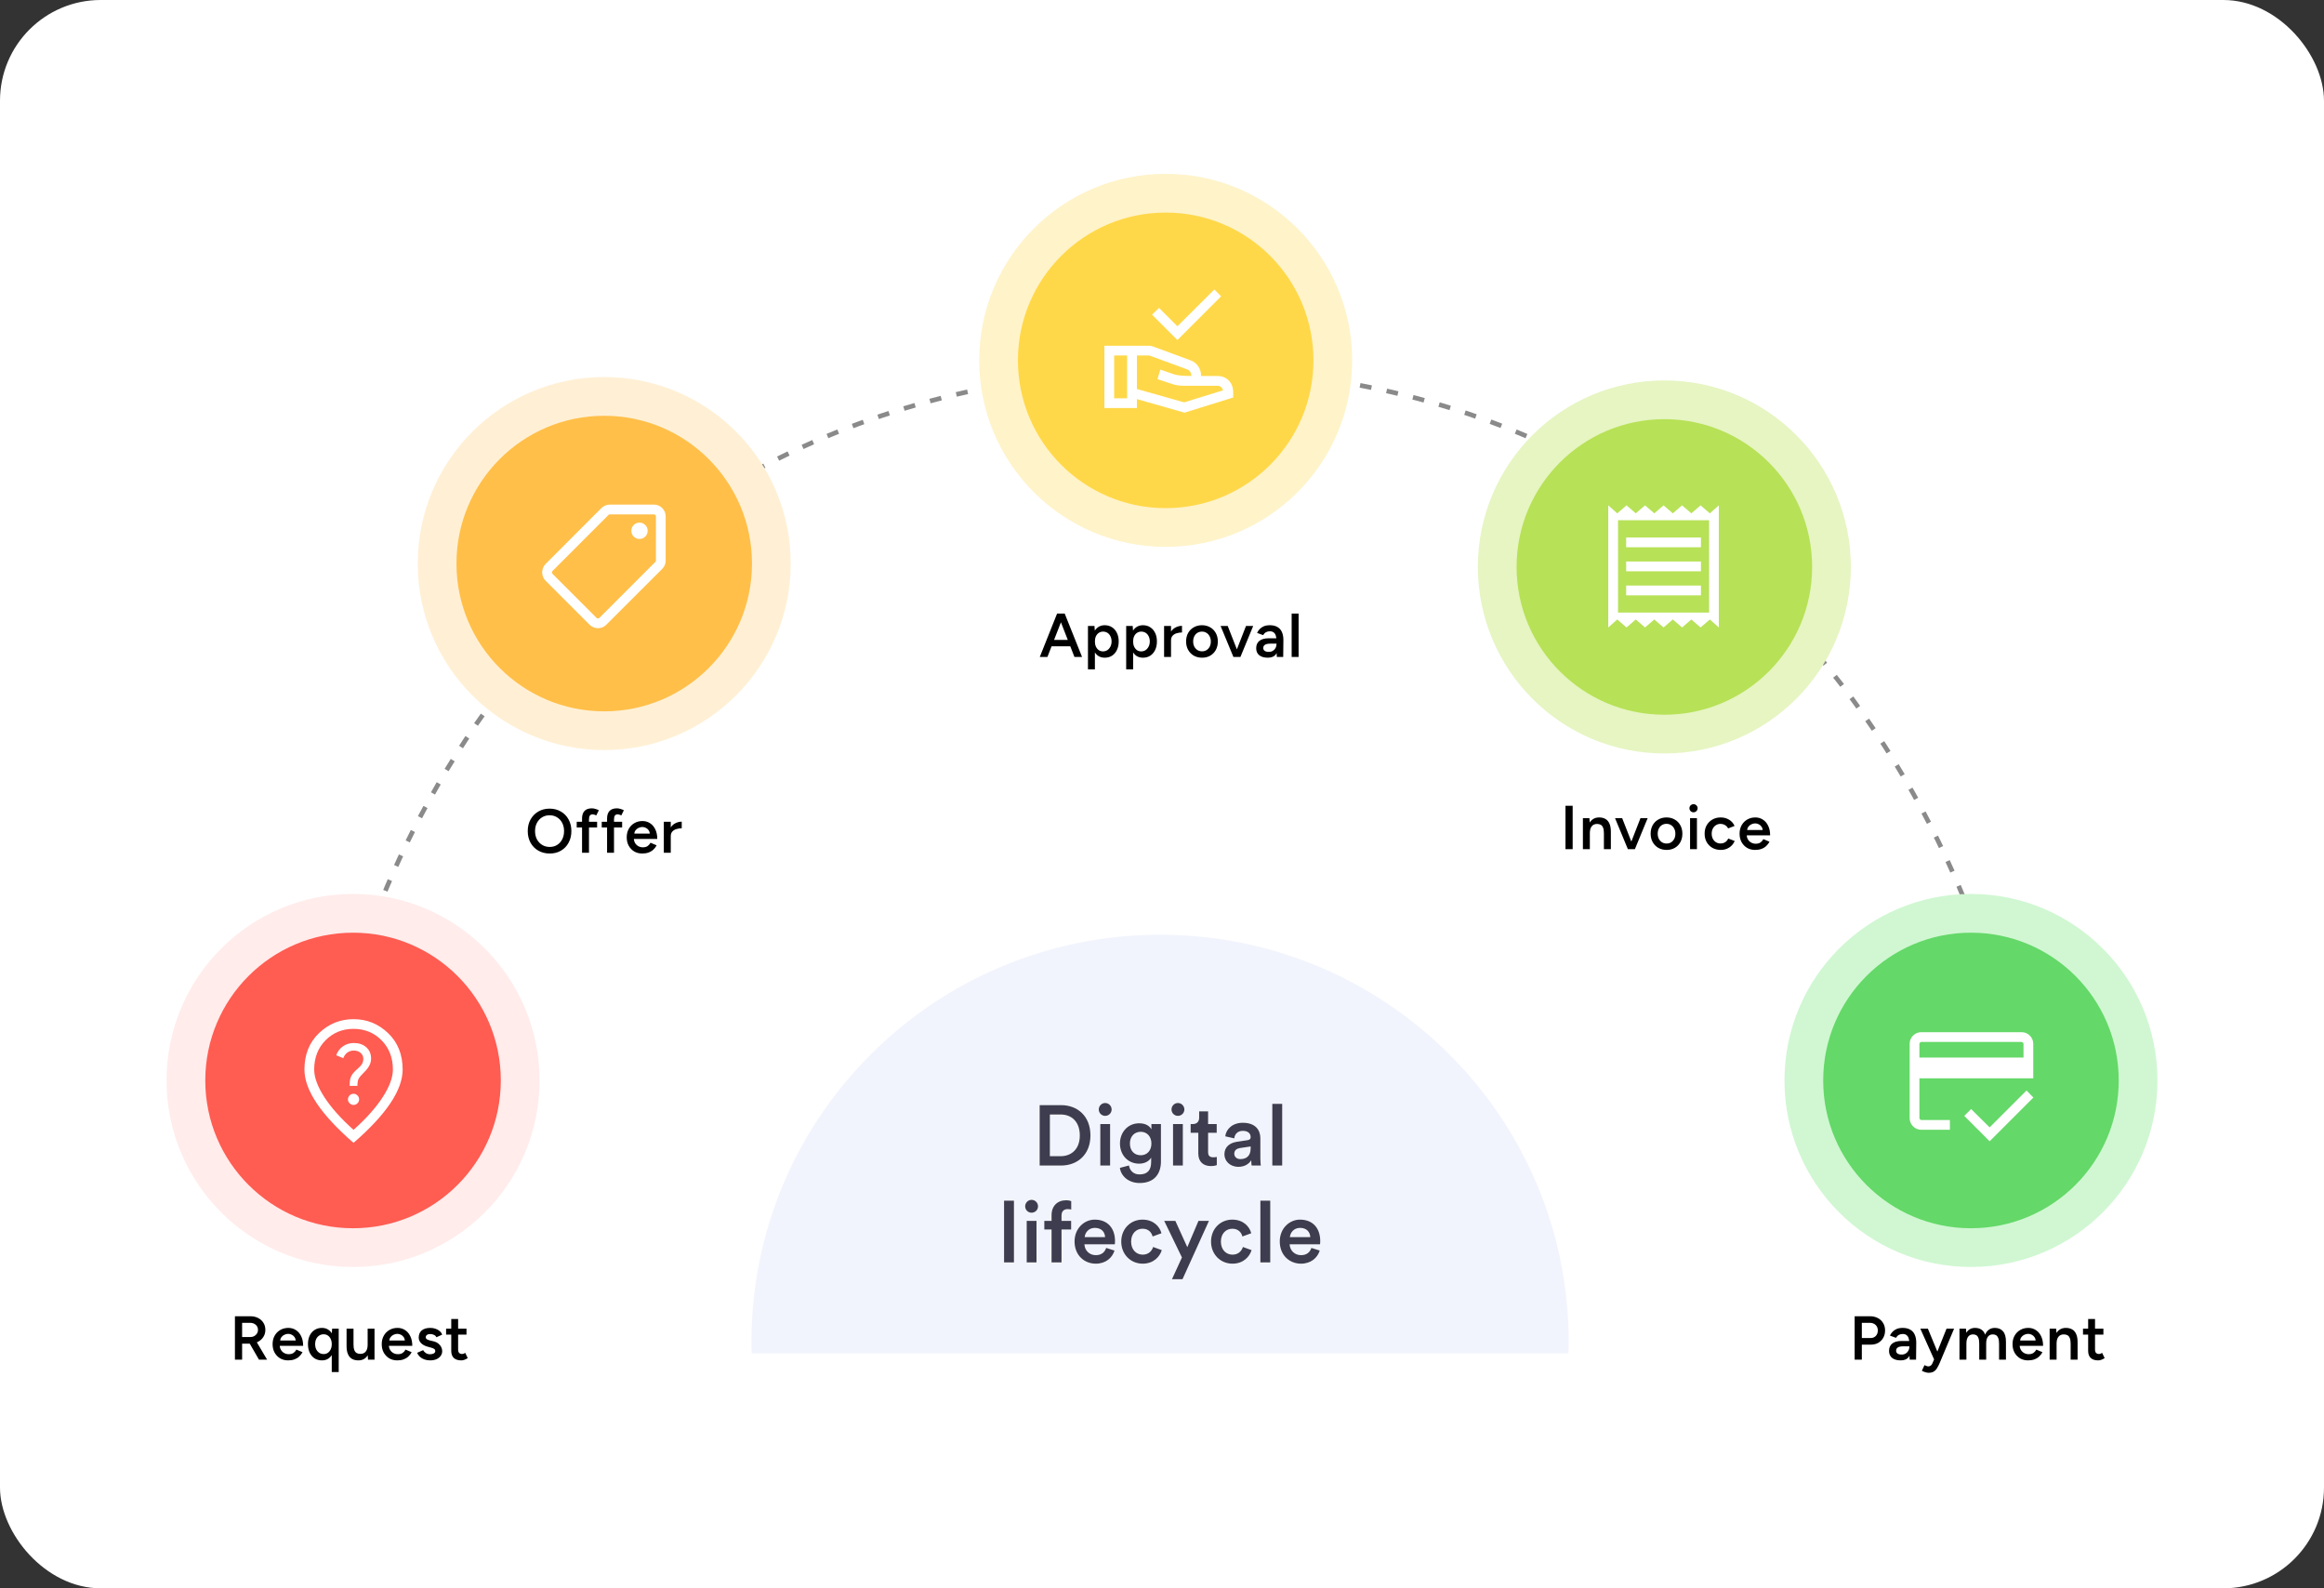 <svg width="600" height="410" viewBox="0 0 600 410" fill="none" xmlns="http://www.w3.org/2000/svg">
<rect x="0" y="0" width="600" height="410" fill="#333333" stroke="none"/>
<rect width="600" height="410" rx="26" fill="white"/>
<path d="M86.951 277.071C86.334 253.188 128.633 99.745 298.207 95.358C467.782 90.971 518.86 243.748 519.845 281.81" stroke="#8A8A8A" stroke-width="1.2" stroke-miterlimit="10" stroke-dasharray="3 4"/>
<circle cx="508.854" cy="278.908" r="43.147" fill="#64D868" stroke="#D0F7D2" stroke-width="10"/>
<circle cx="155.996" cy="145.473" r="43.147" fill="#FFBF49" stroke="#FFF0D5" stroke-width="10"/>
<circle cx="429.698" cy="146.35" r="43.147" fill="#B7E157" stroke="#E6F5C2" stroke-width="10"/>
<circle cx="300.953" cy="93.02" r="43.147" fill="#FFD849" stroke="#FFF3CA" stroke-width="10"/>
<circle cx="91.147" cy="278.908" r="43.147" fill="#FF5C52" stroke="#FFECEB" stroke-width="10"/>
<path d="M60.653 350.971V339.771H64.605C65.373 339.771 66.05 339.92 66.637 340.219C67.224 340.517 67.683 340.933 68.013 341.467C68.344 341.989 68.509 342.597 68.509 343.291C68.509 343.984 68.333 344.597 67.981 345.131C67.64 345.664 67.165 346.085 66.557 346.395C65.949 346.693 65.261 346.843 64.493 346.843H62.509V350.971H60.653ZM66.861 350.971L64.237 346.427L65.677 345.435L68.957 350.971H66.861ZM62.509 345.131H64.685C65.048 345.131 65.368 345.051 65.645 344.891C65.933 344.731 66.162 344.512 66.333 344.235C66.514 343.957 66.605 343.643 66.605 343.291C66.605 342.757 66.413 342.32 66.029 341.979C65.645 341.637 65.149 341.467 64.541 341.467H62.509V345.131ZM74.393 351.163C73.614 351.163 72.921 350.987 72.313 350.635C71.715 350.272 71.241 349.776 70.889 349.147C70.547 348.517 70.377 347.792 70.377 346.971C70.377 346.149 70.553 345.424 70.905 344.795C71.257 344.165 71.737 343.675 72.345 343.323C72.963 342.96 73.667 342.779 74.457 342.779C75.171 342.779 75.817 342.965 76.393 343.339C76.969 343.701 77.422 344.229 77.753 344.923C78.094 345.616 78.265 346.443 78.265 347.403H71.977L72.217 347.179C72.217 347.669 72.323 348.096 72.537 348.459C72.75 348.811 73.033 349.083 73.385 349.275C73.737 349.467 74.126 349.563 74.553 349.563C75.043 349.563 75.449 349.456 75.769 349.243C76.089 349.019 76.339 348.731 76.521 348.379L78.105 349.051C77.881 349.477 77.593 349.851 77.241 350.171C76.899 350.491 76.489 350.736 76.009 350.907C75.539 351.077 75.001 351.163 74.393 351.163ZM72.329 346.251L72.073 346.027H76.585L76.345 346.251C76.345 345.813 76.249 345.456 76.057 345.179C75.865 344.891 75.619 344.677 75.321 344.539C75.033 344.389 74.729 344.315 74.409 344.315C74.089 344.315 73.769 344.389 73.449 344.539C73.129 344.677 72.862 344.891 72.649 345.179C72.435 345.456 72.329 345.813 72.329 346.251ZM85.653 354.171V344.459L85.749 342.971H87.445V354.171H85.653ZM83.125 351.163C82.4 351.163 81.765 350.992 81.221 350.651C80.688 350.299 80.266 349.808 79.957 349.179C79.659 348.549 79.509 347.813 79.509 346.971C79.509 346.117 79.659 345.381 79.957 344.763C80.266 344.133 80.688 343.648 81.221 343.307C81.765 342.955 82.4 342.779 83.125 342.779C83.797 342.779 84.373 342.955 84.853 343.307C85.344 343.648 85.717 344.133 85.973 344.763C86.229 345.381 86.357 346.117 86.357 346.971C86.357 347.813 86.229 348.549 85.973 349.179C85.717 349.808 85.344 350.299 84.853 350.651C84.373 350.992 83.797 351.163 83.125 351.163ZM83.573 349.531C83.978 349.531 84.336 349.424 84.645 349.211C84.965 348.987 85.21 348.683 85.381 348.299C85.562 347.915 85.653 347.472 85.653 346.971C85.653 346.469 85.562 346.027 85.381 345.643C85.21 345.259 84.965 344.96 84.645 344.747C84.336 344.533 83.973 344.427 83.557 344.427C83.13 344.427 82.752 344.533 82.421 344.747C82.091 344.96 81.829 345.259 81.637 345.643C81.456 346.027 81.36 346.469 81.349 346.971C81.36 347.472 81.456 347.915 81.637 348.299C81.829 348.683 82.091 348.987 82.421 349.211C82.763 349.424 83.147 349.531 83.573 349.531ZM95.012 350.971L94.916 349.499V342.971H96.692V350.971H95.012ZM89.476 347.067V342.971H91.268V347.067H89.476ZM91.268 347.067C91.268 347.696 91.343 348.187 91.492 348.539C91.641 348.891 91.844 349.136 92.1 349.275C92.367 349.413 92.671 349.483 93.012 349.483C93.62 349.493 94.09 349.296 94.42 348.891C94.751 348.485 94.916 347.904 94.916 347.147H95.588C95.588 347.989 95.46 348.715 95.204 349.323C94.959 349.92 94.607 350.379 94.148 350.699C93.7 351.008 93.156 351.163 92.516 351.163C91.887 351.163 91.343 351.035 90.884 350.779C90.436 350.523 90.09 350.123 89.844 349.579C89.599 349.035 89.476 348.336 89.476 347.483V347.067H91.268ZM102.571 351.163C101.793 351.163 101.099 350.987 100.491 350.635C99.894 350.272 99.419 349.776 99.067 349.147C98.726 348.517 98.555 347.792 98.555 346.971C98.555 346.149 98.731 345.424 99.083 344.795C99.435 344.165 99.915 343.675 100.523 343.323C101.142 342.96 101.846 342.779 102.635 342.779C103.35 342.779 103.995 342.965 104.571 343.339C105.147 343.701 105.601 344.229 105.931 344.923C106.273 345.616 106.443 346.443 106.443 347.403H100.155L100.395 347.179C100.395 347.669 100.502 348.096 100.715 348.459C100.929 348.811 101.211 349.083 101.563 349.275C101.915 349.467 102.305 349.563 102.731 349.563C103.222 349.563 103.627 349.456 103.947 349.243C104.267 349.019 104.518 348.731 104.699 348.379L106.283 349.051C106.059 349.477 105.771 349.851 105.419 350.171C105.078 350.491 104.667 350.736 104.187 350.907C103.718 351.077 103.179 351.163 102.571 351.163ZM100.507 346.251L100.251 346.027H104.763L104.523 346.251C104.523 345.813 104.427 345.456 104.235 345.179C104.043 344.891 103.798 344.677 103.499 344.539C103.211 344.389 102.907 344.315 102.587 344.315C102.267 344.315 101.947 344.389 101.627 344.539C101.307 344.677 101.041 344.891 100.827 345.179C100.614 345.456 100.507 345.813 100.507 346.251ZM111.048 351.163C110.515 351.163 110.024 351.083 109.576 350.923C109.128 350.763 108.744 350.539 108.424 350.251C108.104 349.952 107.859 349.605 107.688 349.211L109.24 348.523C109.4 348.821 109.635 349.072 109.944 349.275C110.264 349.477 110.616 349.579 111 349.579C111.416 349.579 111.747 349.509 111.992 349.371C112.248 349.221 112.376 349.019 112.376 348.763C112.376 348.517 112.28 348.331 112.088 348.203C111.896 348.064 111.624 347.952 111.272 347.867L110.52 347.659C109.763 347.467 109.171 347.163 108.744 346.747C108.317 346.32 108.104 345.835 108.104 345.291C108.104 344.491 108.36 343.872 108.872 343.435C109.395 342.997 110.141 342.779 111.112 342.779C111.603 342.779 112.051 342.853 112.456 343.003C112.872 343.141 113.229 343.344 113.528 343.611C113.827 343.867 114.035 344.171 114.152 344.523L112.664 345.195C112.557 344.928 112.355 344.725 112.056 344.587C111.757 344.437 111.427 344.363 111.064 344.363C110.701 344.363 110.419 344.443 110.216 344.603C110.013 344.752 109.912 344.965 109.912 345.243C109.912 345.403 110.003 345.552 110.184 345.691C110.365 345.819 110.627 345.925 110.968 346.011L111.912 346.235C112.435 346.363 112.861 346.565 113.192 346.843C113.523 347.109 113.768 347.413 113.928 347.755C114.088 348.085 114.168 348.421 114.168 348.763C114.168 349.243 114.029 349.664 113.752 350.027C113.485 350.389 113.117 350.672 112.648 350.875C112.179 351.067 111.645 351.163 111.048 351.163ZM119.093 351.163C118.25 351.163 117.605 350.955 117.157 350.539C116.72 350.112 116.501 349.504 116.501 348.715V340.475H118.277V348.379C118.277 348.752 118.362 349.035 118.533 349.227C118.714 349.419 118.976 349.515 119.317 349.515C119.424 349.515 119.541 349.493 119.669 349.451C119.797 349.408 119.941 349.328 120.101 349.211L120.757 350.571C120.48 350.763 120.202 350.907 119.925 351.003C119.648 351.109 119.37 351.163 119.093 351.163ZM115.173 344.507V342.971H120.437V344.507H115.173Z" fill="black"/>
<path d="M141.931 220.323C140.822 220.323 139.84 220.078 138.987 219.587C138.134 219.096 137.462 218.414 136.971 217.539C136.491 216.664 136.251 215.662 136.251 214.531C136.251 213.4 136.491 212.403 136.971 211.539C137.462 210.664 138.128 209.982 138.971 209.491C139.814 208.99 140.784 208.739 141.883 208.739C142.992 208.739 143.968 208.99 144.811 209.491C145.664 209.982 146.326 210.664 146.795 211.539C147.275 212.403 147.515 213.4 147.515 214.531C147.515 215.662 147.275 216.664 146.795 217.539C146.326 218.414 145.67 219.096 144.827 219.587C143.995 220.078 143.03 220.323 141.931 220.323ZM141.931 218.627C142.656 218.627 143.296 218.451 143.851 218.099C144.406 217.747 144.838 217.267 145.147 216.659C145.467 216.04 145.627 215.331 145.627 214.531C145.627 213.742 145.467 213.038 145.147 212.419C144.827 211.8 144.384 211.32 143.819 210.979C143.264 210.627 142.619 210.451 141.883 210.451C141.158 210.451 140.512 210.627 139.947 210.979C139.392 211.32 138.95 211.8 138.619 212.419C138.299 213.027 138.139 213.731 138.139 214.531C138.139 215.331 138.299 216.04 138.619 216.659C138.95 217.267 139.398 217.747 139.963 218.099C140.539 218.451 141.195 218.627 141.931 218.627ZM150.27 220.131V211.283C150.27 210.44 150.478 209.795 150.894 209.347C151.321 208.888 151.961 208.659 152.814 208.659C153.092 208.659 153.385 208.707 153.694 208.803C154.014 208.888 154.318 209.006 154.606 209.155L153.95 210.483C153.748 210.387 153.566 210.318 153.406 210.275C153.257 210.232 153.124 210.211 153.006 210.211C152.686 210.211 152.446 210.318 152.286 210.531C152.137 210.734 152.062 211.07 152.062 211.539V220.131H150.27ZM148.894 213.603V212.131H154.158V213.603H148.894ZM156.731 220.131V211.283C156.731 210.44 156.939 209.795 157.355 209.347C157.781 208.888 158.421 208.659 159.275 208.659C159.552 208.659 159.845 208.707 160.155 208.803C160.475 208.888 160.779 209.006 161.067 209.155L160.411 210.483C160.208 210.387 160.027 210.318 159.867 210.275C159.717 210.232 159.584 210.211 159.467 210.211C159.147 210.211 158.907 210.318 158.747 210.531C158.597 210.734 158.523 211.07 158.523 211.539V220.131H156.731ZM155.355 213.603V212.131H160.619V213.603H155.355ZM165.819 220.323C165.04 220.323 164.347 220.147 163.739 219.795C163.141 219.432 162.667 218.936 162.315 218.307C161.973 217.678 161.803 216.952 161.803 216.131C161.803 215.31 161.979 214.584 162.331 213.955C162.683 213.326 163.163 212.835 163.771 212.483C164.389 212.12 165.093 211.939 165.883 211.939C166.597 211.939 167.243 212.126 167.819 212.499C168.395 212.862 168.848 213.39 169.179 214.083C169.52 214.776 169.691 215.603 169.691 216.563H163.403L163.643 216.339C163.643 216.83 163.749 217.256 163.963 217.619C164.176 217.971 164.459 218.243 164.811 218.435C165.163 218.627 165.552 218.723 165.979 218.723C166.469 218.723 166.875 218.616 167.195 218.403C167.515 218.179 167.765 217.891 167.947 217.539L169.531 218.211C169.307 218.638 169.019 219.011 168.667 219.331C168.325 219.651 167.915 219.896 167.435 220.067C166.965 220.238 166.427 220.323 165.819 220.323ZM163.755 215.411L163.499 215.187H168.011L167.771 215.411C167.771 214.974 167.675 214.616 167.483 214.339C167.291 214.051 167.045 213.838 166.747 213.699C166.459 213.55 166.155 213.475 165.835 213.475C165.515 213.475 165.195 213.55 164.875 213.699C164.555 213.838 164.288 214.051 164.075 214.339C163.861 214.616 163.755 214.974 163.755 215.411ZM172.567 215.875C172.567 215.011 172.733 214.302 173.063 213.747C173.394 213.192 173.821 212.782 174.343 212.515C174.877 212.238 175.431 212.099 176.007 212.099V213.811C175.517 213.811 175.053 213.88 174.615 214.019C174.189 214.147 173.842 214.36 173.575 214.659C173.309 214.958 173.175 215.352 173.175 215.843L172.567 215.875ZM171.383 220.131V212.131H173.175V220.131H171.383Z" fill="black"/>
<path d="M277.394 169.584L273.026 158.384H274.882L279.362 169.584H277.394ZM268.45 169.584L272.914 158.384H274.786L270.418 169.584H268.45ZM270.546 166.832V165.184H277.25V166.832H270.546ZM280.885 172.784V161.584H282.565L282.677 163.056V172.784H280.885ZM285.205 169.776C284.533 169.776 283.952 169.605 283.461 169.264C282.981 168.912 282.613 168.421 282.357 167.792C282.101 167.163 281.973 166.427 281.973 165.584C281.973 164.731 282.101 163.995 282.357 163.376C282.613 162.747 282.981 162.261 283.461 161.92C283.952 161.568 284.533 161.392 285.205 161.392C285.93 161.392 286.56 161.568 287.093 161.92C287.637 162.261 288.058 162.747 288.357 163.376C288.666 163.995 288.821 164.731 288.821 165.584C288.821 166.427 288.666 167.163 288.357 167.792C288.058 168.421 287.637 168.912 287.093 169.264C286.56 169.605 285.93 169.776 285.205 169.776ZM284.757 168.144C285.184 168.144 285.562 168.037 285.893 167.824C286.224 167.6 286.485 167.296 286.677 166.912C286.88 166.528 286.981 166.085 286.981 165.584C286.981 165.083 286.885 164.64 286.693 164.256C286.512 163.872 286.256 163.573 285.925 163.36C285.594 163.147 285.21 163.04 284.773 163.04C284.368 163.04 284.005 163.147 283.685 163.36C283.365 163.573 283.114 163.872 282.933 164.256C282.762 164.64 282.677 165.083 282.677 165.584C282.677 166.085 282.762 166.528 282.933 166.912C283.114 167.296 283.36 167.6 283.669 167.824C283.989 168.037 284.352 168.144 284.757 168.144ZM290.752 172.784V161.584H292.432L292.544 163.056V172.784H290.752ZM295.072 169.776C294.4 169.776 293.819 169.605 293.328 169.264C292.848 168.912 292.48 168.421 292.224 167.792C291.968 167.163 291.84 166.427 291.84 165.584C291.84 164.731 291.968 163.995 292.224 163.376C292.48 162.747 292.848 162.261 293.328 161.92C293.819 161.568 294.4 161.392 295.072 161.392C295.797 161.392 296.427 161.568 296.96 161.92C297.504 162.261 297.925 162.747 298.224 163.376C298.533 163.995 298.688 164.731 298.688 165.584C298.688 166.427 298.533 167.163 298.224 167.792C297.925 168.421 297.504 168.912 296.96 169.264C296.427 169.605 295.797 169.776 295.072 169.776ZM294.624 168.144C295.051 168.144 295.429 168.037 295.76 167.824C296.091 167.6 296.352 167.296 296.544 166.912C296.747 166.528 296.848 166.085 296.848 165.584C296.848 165.083 296.752 164.64 296.56 164.256C296.379 163.872 296.123 163.573 295.792 163.36C295.461 163.147 295.077 163.04 294.64 163.04C294.235 163.04 293.872 163.147 293.552 163.36C293.232 163.573 292.981 163.872 292.8 164.256C292.629 164.64 292.544 165.083 292.544 165.584C292.544 166.085 292.629 166.528 292.8 166.912C292.981 167.296 293.227 167.6 293.536 167.824C293.856 168.037 294.219 168.144 294.624 168.144ZM301.723 165.328C301.723 164.464 301.888 163.755 302.219 163.2C302.55 162.645 302.976 162.235 303.499 161.968C304.032 161.691 304.587 161.552 305.163 161.552V163.264C304.672 163.264 304.208 163.333 303.771 163.472C303.344 163.6 302.998 163.813 302.731 164.112C302.464 164.411 302.331 164.805 302.331 165.296L301.723 165.328ZM300.539 169.584V161.584H302.331V169.584H300.539ZM310.351 169.776C309.551 169.776 308.837 169.6 308.207 169.248C307.589 168.885 307.103 168.389 306.751 167.76C306.399 167.131 306.223 166.405 306.223 165.584C306.223 164.763 306.394 164.037 306.735 163.408C307.087 162.779 307.573 162.288 308.191 161.936C308.81 161.573 309.519 161.392 310.319 161.392C311.119 161.392 311.829 161.573 312.447 161.936C313.066 162.288 313.546 162.779 313.887 163.408C314.239 164.037 314.415 164.763 314.415 165.584C314.415 166.405 314.245 167.131 313.903 167.76C313.562 168.389 313.082 168.885 312.463 169.248C311.845 169.6 311.141 169.776 310.351 169.776ZM310.351 168.128C310.789 168.128 311.178 168.021 311.519 167.808C311.861 167.584 312.127 167.285 312.319 166.912C312.511 166.528 312.607 166.085 312.607 165.584C312.607 165.083 312.506 164.645 312.303 164.272C312.111 163.888 311.845 163.589 311.503 163.376C311.162 163.152 310.767 163.04 310.319 163.04C309.871 163.04 309.477 163.147 309.135 163.36C308.794 163.573 308.527 163.872 308.335 164.256C308.143 164.64 308.047 165.083 308.047 165.584C308.047 166.085 308.143 166.528 308.335 166.912C308.538 167.285 308.81 167.584 309.151 167.808C309.503 168.021 309.903 168.128 310.351 168.128ZM318.567 169.584L321.687 161.584H323.543L320.247 169.584H318.567ZM318.439 169.584L315.127 161.584H316.967L320.103 169.584H318.439ZM329.645 169.584L329.565 168.08V165.472C329.565 164.928 329.506 164.475 329.389 164.112C329.282 163.739 329.101 163.456 328.845 163.264C328.599 163.061 328.269 162.96 327.853 162.96C327.469 162.96 327.133 163.04 326.845 163.2C326.557 163.36 326.311 163.611 326.109 163.952L324.541 163.376C324.711 163.024 324.935 162.699 325.213 162.4C325.501 162.091 325.858 161.845 326.285 161.664C326.722 161.483 327.245 161.392 327.853 161.392C328.631 161.392 329.282 161.547 329.805 161.856C330.327 162.155 330.711 162.587 330.957 163.152C331.213 163.717 331.341 164.4 331.341 165.2L331.293 169.584H329.645ZM327.341 169.776C326.381 169.776 325.634 169.563 325.101 169.136C324.578 168.709 324.317 168.107 324.317 167.328C324.317 166.496 324.594 165.861 325.149 165.424C325.714 164.987 326.498 164.768 327.501 164.768H329.645V166.144H328.077C327.362 166.144 326.861 166.245 326.573 166.448C326.285 166.64 326.141 166.917 326.141 167.28C326.141 167.589 326.263 167.835 326.509 168.016C326.765 168.187 327.117 168.272 327.565 168.272C327.97 168.272 328.322 168.181 328.621 168C328.919 167.819 329.149 167.579 329.309 167.28C329.479 166.981 329.565 166.645 329.565 166.272H330.093C330.093 167.36 329.874 168.219 329.437 168.848C328.999 169.467 328.301 169.776 327.341 169.776ZM333.475 169.584V158.384H335.267V169.584H333.475Z" fill="black"/>
<path d="M404.168 219.203V208.003H406.024V219.203H404.168ZM408.667 219.203V211.203H410.347L410.459 212.675V219.203H408.667ZM414.091 219.203V215.107H415.883V219.203H414.091ZM414.091 215.107C414.091 214.467 414.017 213.976 413.867 213.635C413.729 213.283 413.526 213.038 413.259 212.899C413.003 212.76 412.699 212.691 412.347 212.691C411.75 212.68 411.286 212.878 410.955 213.283C410.625 213.688 410.459 214.27 410.459 215.027H409.787C409.787 214.184 409.91 213.464 410.155 212.867C410.401 212.259 410.753 211.8 411.211 211.491C411.67 211.171 412.214 211.011 412.843 211.011C413.483 211.011 414.027 211.139 414.475 211.395C414.934 211.651 415.281 212.051 415.515 212.595C415.761 213.128 415.883 213.827 415.883 214.691V215.107H414.091ZM420.407 219.203L423.527 211.203H425.383L422.087 219.203H420.407ZM420.279 219.203L416.967 211.203H418.807L421.943 219.203H420.279ZM430.284 219.395C429.484 219.395 428.77 219.219 428.14 218.867C427.522 218.504 427.036 218.008 426.684 217.379C426.332 216.75 426.156 216.024 426.156 215.203C426.156 214.382 426.327 213.656 426.668 213.027C427.02 212.398 427.506 211.907 428.124 211.555C428.743 211.192 429.452 211.011 430.252 211.011C431.052 211.011 431.762 211.192 432.38 211.555C432.999 211.907 433.479 212.398 433.82 213.027C434.172 213.656 434.348 214.382 434.348 215.203C434.348 216.024 434.178 216.75 433.836 217.379C433.495 218.008 433.015 218.504 432.396 218.867C431.778 219.219 431.074 219.395 430.284 219.395ZM430.284 217.747C430.722 217.747 431.111 217.64 431.452 217.427C431.794 217.203 432.06 216.904 432.252 216.531C432.444 216.147 432.54 215.704 432.54 215.203C432.54 214.702 432.439 214.264 432.236 213.891C432.044 213.507 431.778 213.208 431.436 212.995C431.095 212.771 430.7 212.659 430.252 212.659C429.804 212.659 429.41 212.766 429.068 212.979C428.727 213.192 428.46 213.491 428.268 213.875C428.076 214.259 427.98 214.702 427.98 215.203C427.98 215.704 428.076 216.147 428.268 216.531C428.471 216.904 428.743 217.203 429.084 217.427C429.436 217.64 429.836 217.747 430.284 217.747ZM436.333 219.203V211.203H438.109V219.203H436.333ZM437.229 209.683C436.941 209.683 436.691 209.582 436.477 209.379C436.275 209.166 436.173 208.915 436.173 208.627C436.173 208.339 436.275 208.094 436.477 207.891C436.691 207.688 436.941 207.587 437.229 207.587C437.517 207.587 437.763 207.688 437.965 207.891C438.179 208.094 438.285 208.339 438.285 208.627C438.285 208.915 438.179 209.166 437.965 209.379C437.763 209.582 437.517 209.683 437.229 209.683ZM444.285 219.395C443.464 219.395 442.739 219.219 442.109 218.867C441.48 218.504 440.984 218.008 440.621 217.379C440.269 216.75 440.093 216.024 440.093 215.203C440.093 214.382 440.269 213.656 440.621 213.027C440.984 212.398 441.475 211.907 442.093 211.555C442.723 211.192 443.443 211.011 444.253 211.011C445.043 211.011 445.757 211.203 446.397 211.587C447.037 211.96 447.512 212.499 447.821 213.203L446.157 213.843C445.987 213.491 445.725 213.208 445.373 212.995C445.021 212.782 444.621 212.675 444.173 212.675C443.736 212.675 443.347 212.787 443.005 213.011C442.664 213.224 442.397 213.523 442.205 213.907C442.013 214.28 441.917 214.712 441.917 215.203C441.917 215.694 442.013 216.131 442.205 216.515C442.408 216.888 442.68 217.187 443.021 217.411C443.373 217.624 443.768 217.731 444.205 217.731C444.653 217.731 445.053 217.619 445.405 217.395C445.757 217.16 446.019 216.846 446.189 216.451L447.853 217.091C447.544 217.816 447.069 218.382 446.429 218.787C445.8 219.192 445.085 219.395 444.285 219.395ZM453.132 219.395C452.354 219.395 451.66 219.219 451.052 218.867C450.455 218.504 449.98 218.008 449.628 217.379C449.287 216.75 449.116 216.024 449.116 215.203C449.116 214.382 449.292 213.656 449.644 213.027C449.996 212.398 450.476 211.907 451.084 211.555C451.703 211.192 452.407 211.011 453.196 211.011C453.911 211.011 454.556 211.198 455.132 211.571C455.708 211.934 456.162 212.462 456.492 213.155C456.834 213.848 457.004 214.675 457.004 215.635H450.716L450.956 215.411C450.956 215.902 451.063 216.328 451.276 216.691C451.49 217.043 451.772 217.315 452.124 217.507C452.476 217.699 452.866 217.795 453.292 217.795C453.783 217.795 454.188 217.688 454.508 217.475C454.828 217.251 455.079 216.963 455.26 216.611L456.844 217.283C456.62 217.71 456.332 218.083 455.98 218.403C455.639 218.723 455.228 218.968 454.748 219.139C454.279 219.31 453.74 219.395 453.132 219.395ZM451.068 214.483L450.812 214.259H455.324L455.084 214.483C455.084 214.046 454.988 213.688 454.796 213.411C454.604 213.123 454.359 212.91 454.06 212.771C453.772 212.622 453.468 212.547 453.148 212.547C452.828 212.547 452.508 212.622 452.188 212.771C451.868 212.91 451.602 213.123 451.388 213.411C451.175 213.688 451.068 214.046 451.068 214.483Z" fill="black"/>
<path d="M478.825 350.971V339.771H482.777C483.545 339.771 484.222 339.925 484.809 340.235C485.396 340.544 485.854 340.976 486.185 341.531C486.516 342.075 486.681 342.709 486.681 343.435C486.681 344.139 486.526 344.768 486.217 345.323C485.908 345.877 485.476 346.315 484.921 346.635C484.377 346.944 483.742 347.099 483.017 347.099H480.681V350.971H478.825ZM480.681 345.387H482.985C483.518 345.387 483.956 345.205 484.297 344.843C484.638 344.48 484.809 344.011 484.809 343.435C484.809 342.848 484.617 342.373 484.233 342.011C483.849 341.648 483.353 341.467 482.745 341.467H480.681V345.387ZM493.033 350.971L492.953 349.467V346.859C492.953 346.315 492.894 345.861 492.777 345.499C492.67 345.125 492.489 344.843 492.233 344.651C491.987 344.448 491.657 344.347 491.241 344.347C490.857 344.347 490.521 344.427 490.233 344.587C489.945 344.747 489.699 344.997 489.497 345.339L487.929 344.763C488.099 344.411 488.323 344.085 488.601 343.787C488.889 343.477 489.246 343.232 489.673 343.051C490.11 342.869 490.633 342.779 491.241 342.779C492.019 342.779 492.67 342.933 493.193 343.243C493.715 343.541 494.099 343.973 494.345 344.539C494.601 345.104 494.729 345.787 494.729 346.587L494.681 350.971H493.033ZM490.729 351.163C489.769 351.163 489.022 350.949 488.489 350.523C487.966 350.096 487.705 349.493 487.705 348.715C487.705 347.883 487.982 347.248 488.537 346.811C489.102 346.373 489.886 346.155 490.889 346.155H493.033V347.531H491.465C490.75 347.531 490.249 347.632 489.961 347.835C489.673 348.027 489.529 348.304 489.529 348.667C489.529 348.976 489.651 349.221 489.897 349.403C490.153 349.573 490.505 349.659 490.953 349.659C491.358 349.659 491.71 349.568 492.009 349.387C492.307 349.205 492.537 348.965 492.697 348.667C492.867 348.368 492.953 348.032 492.953 347.659H493.481C493.481 348.747 493.262 349.605 492.825 350.235C492.387 350.853 491.689 351.163 490.729 351.163ZM497.94 354.363C497.684 354.363 497.396 354.315 497.076 354.219C496.767 354.123 496.468 354 496.18 353.851L496.852 352.395C497.055 352.491 497.241 352.565 497.412 352.619C497.583 352.683 497.721 352.715 497.828 352.715C498.084 352.715 498.297 352.645 498.468 352.507C498.649 352.379 498.793 352.187 498.9 351.931L499.844 349.723L502.548 342.971H504.5L500.788 351.819C500.564 352.331 500.335 352.779 500.1 353.163C499.876 353.547 499.593 353.84 499.252 354.043C498.911 354.256 498.473 354.363 497.94 354.363ZM499.364 350.971L495.78 342.971H497.732L500.516 349.707L501.092 350.971H499.364ZM505.887 350.971V342.971H507.567L507.647 344.043C507.892 343.627 508.207 343.312 508.591 343.099C508.975 342.885 509.412 342.779 509.903 342.779C510.543 342.779 511.087 342.923 511.535 343.211C511.983 343.499 512.308 343.936 512.511 344.523C512.745 343.957 513.076 343.525 513.503 343.227C513.929 342.928 514.431 342.779 515.007 342.779C515.935 342.779 516.649 343.077 517.151 343.675C517.652 344.261 517.897 345.168 517.887 346.395V350.971H516.111V346.875C516.111 346.235 516.041 345.744 515.903 345.403C515.764 345.051 515.577 344.805 515.343 344.667C515.108 344.528 514.836 344.459 514.527 344.459C513.972 344.448 513.54 344.645 513.231 345.051C512.932 345.456 512.783 346.037 512.783 346.795V350.971H510.991V346.875C510.991 346.235 510.921 345.744 510.783 345.403C510.655 345.051 510.473 344.805 510.239 344.667C510.004 344.528 509.732 344.459 509.423 344.459C508.868 344.448 508.436 344.645 508.127 345.051C507.828 345.456 507.679 346.037 507.679 346.795V350.971H505.887ZM523.603 351.163C522.824 351.163 522.131 350.987 521.523 350.635C520.925 350.272 520.451 349.776 520.099 349.147C519.757 348.517 519.587 347.792 519.587 346.971C519.587 346.149 519.763 345.424 520.115 344.795C520.467 344.165 520.947 343.675 521.555 343.323C522.173 342.96 522.877 342.779 523.667 342.779C524.381 342.779 525.027 342.965 525.603 343.339C526.179 343.701 526.632 344.229 526.963 344.923C527.304 345.616 527.475 346.443 527.475 347.403H521.187L521.427 347.179C521.427 347.669 521.533 348.096 521.747 348.459C521.96 348.811 522.243 349.083 522.595 349.275C522.947 349.467 523.336 349.563 523.763 349.563C524.253 349.563 524.659 349.456 524.979 349.243C525.299 349.019 525.549 348.731 525.731 348.379L527.315 349.051C527.091 349.477 526.803 349.851 526.451 350.171C526.109 350.491 525.699 350.736 525.219 350.907C524.749 351.077 524.211 351.163 523.603 351.163ZM521.539 346.251L521.283 346.027H525.795L525.555 346.251C525.555 345.813 525.459 345.456 525.267 345.179C525.075 344.891 524.829 344.677 524.531 344.539C524.243 344.389 523.939 344.315 523.619 344.315C523.299 344.315 522.979 344.389 522.659 344.539C522.339 344.677 522.072 344.891 521.859 345.179C521.645 345.456 521.539 345.813 521.539 346.251ZM529.167 350.971V342.971H530.847L530.959 344.443V350.971H529.167ZM534.591 350.971V346.875H536.383V350.971H534.591ZM534.591 346.875C534.591 346.235 534.517 345.744 534.367 345.403C534.229 345.051 534.026 344.805 533.759 344.667C533.503 344.528 533.199 344.459 532.847 344.459C532.25 344.448 531.786 344.645 531.455 345.051C531.125 345.456 530.959 346.037 530.959 346.795H530.287C530.287 345.952 530.41 345.232 530.655 344.635C530.901 344.027 531.253 343.568 531.711 343.259C532.17 342.939 532.714 342.779 533.343 342.779C533.983 342.779 534.527 342.907 534.975 343.163C535.434 343.419 535.781 343.819 536.015 344.363C536.261 344.896 536.383 345.595 536.383 346.459V346.875H534.591ZM541.702 351.163C540.86 351.163 540.214 350.955 539.766 350.539C539.329 350.112 539.11 349.504 539.11 348.715V340.475H540.886V348.379C540.886 348.752 540.972 349.035 541.142 349.227C541.324 349.419 541.585 349.515 541.926 349.515C542.033 349.515 542.15 349.493 542.278 349.451C542.406 349.408 542.55 349.328 542.71 349.211L543.366 350.571C543.089 350.763 542.812 350.907 542.534 351.003C542.257 351.109 541.98 351.163 541.702 351.163ZM537.782 344.507V342.971H543.046V344.507H537.782Z" fill="black"/>
<path d="M303.976 87.776L297.435 81.235L299.231 79.481L303.976 84.226L313.507 74.736L315.261 76.49L303.976 87.776ZM293.524 100.418L305.714 103.867L315.74 100.76C315.653 100.379 315.475 100.087 315.203 99.883C314.932 99.68 314.628 99.578 314.292 99.578H306.069C305.335 99.578 304.711 99.55 304.199 99.494C303.686 99.438 303.16 99.315 302.619 99.126L298.827 97.872L299.574 95.405L302.975 96.587C303.483 96.759 304.07 96.877 304.735 96.939C305.4 97.001 306.347 97.041 307.574 97.059C307.574 96.643 307.48 96.284 307.293 95.983C307.106 95.681 306.859 95.478 306.554 95.372L296.809 91.794C296.776 91.783 296.747 91.775 296.72 91.77C296.693 91.764 296.663 91.761 296.631 91.761H293.524V100.418ZM285.126 105.327V89.242H296.615C296.789 89.242 296.967 89.261 297.146 89.297C297.326 89.334 297.494 89.38 297.652 89.436L307.438 93.041C308.2 93.323 308.834 93.822 309.337 94.538C309.841 95.254 310.093 96.094 310.093 97.059H314.292C315.498 97.059 316.481 97.448 317.24 98.226C317.999 99.005 318.378 100.015 318.378 101.258V102.614L305.798 106.522L293.524 103.021V105.327H285.126ZM287.645 102.808H291.004V91.761H287.645V102.808Z" fill="white"/>
<path d="M154.379 162.168C153.999 162.168 153.619 162.092 153.237 161.94C152.856 161.788 152.513 161.56 152.207 161.257L140.861 149.91C140.553 149.603 140.328 149.265 140.187 148.894C140.046 148.523 139.976 148.146 139.976 147.762C139.976 147.379 140.046 146.996 140.187 146.615C140.328 146.234 140.553 145.89 140.861 145.585L155.253 131.167C155.532 130.888 155.862 130.667 156.242 130.503C156.622 130.338 157.015 130.256 157.42 130.256H168.809C169.658 130.256 170.378 130.555 170.972 131.152C171.565 131.75 171.861 132.469 171.861 133.308V144.697C171.861 145.107 171.786 145.497 171.634 145.868C171.482 146.239 171.263 146.563 170.977 146.838L156.542 161.257C156.238 161.56 155.897 161.788 155.517 161.94C155.138 162.092 154.758 162.168 154.379 162.168ZM154.003 159.487C154.111 159.594 154.237 159.648 154.383 159.648C154.528 159.648 154.655 159.594 154.762 159.487L169.197 145.042C169.251 144.989 169.289 144.929 169.31 144.865C169.331 144.8 169.342 144.736 169.342 144.671V133.308C169.342 133.157 169.291 133.034 169.189 132.937C169.087 132.84 168.96 132.791 168.809 132.791H157.237L142.657 147.381C142.549 147.489 142.495 147.615 142.495 147.76C142.495 147.906 142.549 148.032 142.657 148.14L154.003 159.487ZM165.095 139.122C165.682 139.122 166.182 138.918 166.593 138.51C167.005 138.102 167.21 137.606 167.21 137.022C167.21 136.435 167.005 135.935 166.596 135.524C166.185 135.113 165.687 134.907 165.102 134.907C164.516 134.907 164.018 135.112 163.609 135.522C163.2 135.932 162.995 136.43 162.995 137.016C162.995 137.602 163.199 138.099 163.608 138.508C164.016 138.917 164.512 139.122 165.095 139.122Z" fill="white"/>
<path d="M495.545 272.998H522.418V269.478C522.418 269.348 522.364 269.23 522.256 269.122C522.149 269.015 522.03 268.961 521.901 268.961H496.062C495.932 268.961 495.814 269.015 495.706 269.122C495.599 269.23 495.545 269.348 495.545 269.478V272.998ZM493.025 269.478C493.025 268.629 493.319 267.911 493.907 267.323C494.495 266.735 495.213 266.441 496.062 266.441H521.901C522.749 266.441 523.468 266.735 524.055 267.323C524.643 267.911 524.937 268.629 524.937 269.478V278.36H495.545V288.599C495.545 288.728 495.599 288.846 495.706 288.954C495.814 289.062 495.932 289.116 496.062 289.116H503.416V291.635H496.062C495.213 291.635 494.495 291.341 493.907 290.753C493.319 290.165 493.025 289.447 493.025 288.599V269.478ZM513.678 294.607L507.121 288.049L508.891 286.28L513.678 291.015L523.199 281.493L524.97 283.314L513.678 294.607ZM495.545 269.478V288.599C495.545 288.728 495.599 288.846 495.706 288.954C495.814 289.062 495.932 289.116 496.062 289.116H495.545V281.509V286.27V268.961H496.062C495.932 268.961 495.814 269.015 495.706 269.122C495.599 269.23 495.545 269.348 495.545 269.478Z" fill="white"/>
<path d="M415.213 161.973V130.449L417.539 132.516L419.929 130.449L422.319 132.516L424.709 130.449L427.099 132.516L429.489 130.449L431.879 132.516L434.27 130.449L436.66 132.516L439.05 130.449L441.44 132.516L443.766 130.449V161.973L441.44 159.906L439.05 161.973L436.66 159.906L434.27 161.973L431.879 159.906L429.489 161.973L427.099 159.906L424.709 161.973L422.319 159.906L419.929 161.973L417.539 159.906L415.213 161.973ZM419.832 153.672H439.147V151.153H419.832V153.672ZM419.832 147.471H439.147V144.951H419.832V147.471ZM419.832 141.269H439.147V138.75H419.832V141.269ZM417.732 158.136H441.246V134.286H417.732V158.136Z" fill="white"/>
<path d="M91.275 285.223C91.665 285.223 92.002 285.081 92.287 284.795C92.573 284.51 92.716 284.172 92.716 283.783C92.716 283.393 92.573 283.055 92.287 282.77C92.002 282.485 91.665 282.342 91.275 282.342C90.885 282.342 90.548 282.485 90.263 282.77C89.977 283.055 89.834 283.393 89.834 283.783C89.834 284.172 89.977 284.51 90.263 284.795C90.548 285.081 90.885 285.223 91.275 285.223ZM90.274 280.307H92.276C92.287 279.829 92.316 279.452 92.363 279.177C92.411 278.901 92.487 278.66 92.593 278.453C92.726 278.219 92.903 277.974 93.124 277.72C93.345 277.466 93.682 277.112 94.137 276.658C94.703 276.091 95.122 275.533 95.395 274.983C95.667 274.433 95.804 273.858 95.804 273.259C95.804 272.041 95.388 271.065 94.558 270.333C93.728 269.601 92.655 269.235 91.34 269.235C90.289 269.235 89.354 269.522 88.534 270.096C87.715 270.67 87.141 271.44 86.811 272.407L88.626 273.153C88.865 272.52 89.22 272.034 89.689 271.694C90.159 271.355 90.709 271.186 91.34 271.186C92.033 271.186 92.617 271.384 93.09 271.78C93.564 272.176 93.801 272.687 93.801 273.311C93.801 273.809 93.693 274.243 93.478 274.614C93.263 274.986 92.873 275.417 92.309 275.908C91.876 276.278 91.525 276.622 91.256 276.938C90.986 277.255 90.782 277.567 90.642 277.875C90.502 278.166 90.406 278.495 90.353 278.864C90.3 279.232 90.274 279.713 90.274 280.307ZM91.275 291.657C94.561 288.716 97.075 285.895 98.818 283.193C100.562 280.492 101.433 278.126 101.433 276.095C101.433 273.033 100.46 270.516 98.515 268.544C96.569 266.572 94.156 265.585 91.275 265.585C88.394 265.585 85.981 266.572 84.035 268.544C82.09 270.516 81.117 273.033 81.117 276.095C81.117 278.126 81.989 280.492 83.732 283.193C85.475 285.895 87.989 288.716 91.275 291.657ZM91.275 295.01C87.048 291.347 83.879 287.939 81.766 284.784C79.654 281.629 78.598 278.733 78.598 276.095C78.598 272.219 79.851 269.082 82.359 266.682C84.866 264.282 87.838 263.082 91.275 263.082C94.712 263.082 97.684 264.282 100.191 266.682C102.699 269.082 103.952 272.219 103.952 276.095C103.952 278.733 102.896 281.629 100.784 284.784C98.672 287.939 95.502 291.347 91.275 295.01Z" fill="white"/>
<g clip-path="url(#clip0_1780_1151)">
<path d="M404.921 349.34C404.941 348.36 405 347.401 405 346.422C405 288.362 357.762 241.287 299.5 241.287C241.238 241.287 194 288.362 194 346.422C194 347.401 194.039 348.36 194.079 349.34H404.921Z" fill="#F2F4FD"/>
<path d="M271.055 298.451H273.827C276.533 298.451 278.777 296.713 278.777 293.105C278.777 289.453 276.555 287.693 273.849 287.693H271.055V298.451ZM273.915 300.871H268.415V285.273H273.937C278.183 285.273 281.527 288.089 281.527 293.105C281.527 298.099 278.139 300.871 273.915 300.871ZM286.602 300.871H284.072V290.157H286.602V300.871ZM283.676 286.395C283.676 285.471 284.424 284.723 285.326 284.723C286.25 284.723 286.998 285.471 286.998 286.395C286.998 287.319 286.25 288.045 285.326 288.045C284.424 288.045 283.676 287.319 283.676 286.395ZM289.124 301.465L291.478 300.849C291.654 302.169 292.688 303.159 294.162 303.159C296.186 303.159 297.198 302.125 297.198 299.947V298.825C296.736 299.661 295.658 300.387 294.096 300.387C291.236 300.387 289.146 298.187 289.146 295.173C289.146 292.313 291.148 289.959 294.096 289.959C295.768 289.959 296.802 290.641 297.264 291.521V290.157H299.728V299.859C299.728 302.719 298.254 305.381 294.228 305.381C291.39 305.381 289.41 303.621 289.124 301.465ZM294.514 298.209C296.142 298.209 297.264 297.021 297.264 295.173C297.264 293.347 296.098 292.159 294.514 292.159C292.886 292.159 291.72 293.347 291.72 295.173C291.72 297.043 292.842 298.209 294.514 298.209ZM305.379 300.871H302.849V290.157H305.379V300.871ZM302.453 286.395C302.453 285.471 303.201 284.723 304.103 284.723C305.027 284.723 305.775 285.471 305.775 286.395C305.775 287.319 305.027 288.045 304.103 288.045C303.201 288.045 302.453 287.319 302.453 286.395ZM311.905 286.879V290.157H314.127V292.423H311.905V297.395C311.905 298.341 312.323 298.737 313.269 298.737C313.621 298.737 314.039 298.671 314.149 298.649V300.761C313.995 300.827 313.511 301.003 312.587 301.003C310.607 301.003 309.375 299.815 309.375 297.813V292.423H307.395V290.157H307.945C309.089 290.157 309.595 289.431 309.595 288.485V286.879H311.905ZM316.111 297.967C316.111 296.053 317.519 294.997 319.345 294.733L322.095 294.315C322.711 294.227 322.887 293.919 322.887 293.545C322.887 292.643 322.271 291.917 320.863 291.917C319.521 291.917 318.773 292.775 318.663 293.853L316.331 293.325C316.529 291.477 318.201 289.827 320.841 289.827C324.141 289.827 325.395 291.697 325.395 293.831V299.155C325.395 300.123 325.505 300.761 325.527 300.871H323.151C323.129 300.805 323.041 300.365 323.041 299.507C322.535 300.321 321.479 301.201 319.741 301.201C317.497 301.201 316.111 299.661 316.111 297.967ZM320.225 299.199C321.655 299.199 322.887 298.517 322.887 296.427V295.943L320.093 296.361C319.301 296.493 318.663 296.933 318.663 297.813C318.663 298.539 319.213 299.199 320.225 299.199ZM331.032 300.871H328.48V284.943H331.032V300.871ZM261.777 325.871H259.225V309.943H261.777V325.871ZM267.599 325.871H265.069V315.157H267.599V325.871ZM264.673 311.395C264.673 310.471 265.421 309.723 266.323 309.723C267.247 309.723 267.995 310.471 267.995 311.395C267.995 312.319 267.247 313.045 266.323 313.045C265.421 313.045 264.673 312.319 264.673 311.395ZM275.643 312.121C274.961 312.121 274.059 312.429 274.059 313.749V315.157H276.545V317.379H274.059V325.871H271.485V317.379H269.615V315.157H271.485V313.683C271.485 311.285 273.025 309.833 275.225 309.833C275.863 309.833 276.391 309.965 276.567 310.053V312.231C276.413 312.187 276.127 312.121 275.643 312.121ZM280.042 319.337H285.3C285.256 318.083 284.42 316.961 282.66 316.961C281.054 316.961 280.13 318.193 280.042 319.337ZM285.586 322.131L287.742 322.813C287.17 324.683 285.476 326.201 282.902 326.201C279.998 326.201 277.424 324.089 277.424 320.459C277.424 317.071 279.932 314.827 282.638 314.827C285.938 314.827 287.874 317.005 287.874 320.393C287.874 320.811 287.83 321.163 287.808 321.207H279.976C280.042 322.835 281.318 324.001 282.902 324.001C284.442 324.001 285.234 323.187 285.586 322.131ZM294.977 317.181C293.415 317.181 292.029 318.347 292.029 320.503C292.029 322.659 293.415 323.869 295.021 323.869C296.693 323.869 297.463 322.703 297.705 321.889L299.949 322.703C299.443 324.375 297.837 326.201 295.021 326.201C291.875 326.201 289.477 323.759 289.477 320.503C289.477 317.203 291.875 314.827 294.955 314.827C297.837 314.827 299.421 316.631 299.861 318.347L297.573 319.183C297.331 318.237 296.605 317.181 294.977 317.181ZM305.3 330.205H302.572L305.146 324.595L300.57 315.157H303.452L306.532 321.933L309.414 315.157H312.12L305.3 330.205ZM318.159 317.181C316.597 317.181 315.211 318.347 315.211 320.503C315.211 322.659 316.597 323.869 318.203 323.869C319.875 323.869 320.645 322.703 320.887 321.889L323.131 322.703C322.625 324.375 321.019 326.201 318.203 326.201C315.057 326.201 312.659 323.759 312.659 320.503C312.659 317.203 315.057 314.827 318.137 314.827C321.019 314.827 322.603 316.631 323.043 318.347L320.755 319.183C320.513 318.237 319.787 317.181 318.159 317.181ZM327.949 325.871H325.397V309.943H327.949V325.871ZM333.023 319.337H338.281C338.237 318.083 337.401 316.961 335.641 316.961C334.035 316.961 333.111 318.193 333.023 319.337ZM338.567 322.131L340.723 322.813C340.151 324.683 338.457 326.201 335.883 326.201C332.979 326.201 330.405 324.089 330.405 320.459C330.405 317.071 332.913 314.827 335.619 314.827C338.919 314.827 340.855 317.005 340.855 320.393C340.855 320.811 340.811 321.163 340.789 321.207H332.957C333.023 322.835 334.299 324.001 335.883 324.001C337.423 324.001 338.215 323.187 338.567 322.131Z" fill="white"/>
<path d="M271.055 298.451H273.827C276.533 298.451 278.777 296.713 278.777 293.105C278.777 289.453 276.555 287.693 273.849 287.693H271.055V298.451ZM273.915 300.871H268.415V285.273H273.937C278.183 285.273 281.527 288.089 281.527 293.105C281.527 298.099 278.139 300.871 273.915 300.871ZM286.602 300.871H284.072V290.157H286.602V300.871ZM283.676 286.395C283.676 285.471 284.424 284.723 285.326 284.723C286.25 284.723 286.998 285.471 286.998 286.395C286.998 287.319 286.25 288.045 285.326 288.045C284.424 288.045 283.676 287.319 283.676 286.395ZM289.124 301.465L291.478 300.849C291.654 302.169 292.688 303.159 294.162 303.159C296.186 303.159 297.198 302.125 297.198 299.947V298.825C296.736 299.661 295.658 300.387 294.096 300.387C291.236 300.387 289.146 298.187 289.146 295.173C289.146 292.313 291.148 289.959 294.096 289.959C295.768 289.959 296.802 290.641 297.264 291.521V290.157H299.728V299.859C299.728 302.719 298.254 305.381 294.228 305.381C291.39 305.381 289.41 303.621 289.124 301.465ZM294.514 298.209C296.142 298.209 297.264 297.021 297.264 295.173C297.264 293.347 296.098 292.159 294.514 292.159C292.886 292.159 291.72 293.347 291.72 295.173C291.72 297.043 292.842 298.209 294.514 298.209ZM305.379 300.871H302.849V290.157H305.379V300.871ZM302.453 286.395C302.453 285.471 303.201 284.723 304.103 284.723C305.027 284.723 305.775 285.471 305.775 286.395C305.775 287.319 305.027 288.045 304.103 288.045C303.201 288.045 302.453 287.319 302.453 286.395ZM311.905 286.879V290.157H314.127V292.423H311.905V297.395C311.905 298.341 312.323 298.737 313.269 298.737C313.621 298.737 314.039 298.671 314.149 298.649V300.761C313.995 300.827 313.511 301.003 312.587 301.003C310.607 301.003 309.375 299.815 309.375 297.813V292.423H307.395V290.157H307.945C309.089 290.157 309.595 289.431 309.595 288.485V286.879H311.905ZM316.111 297.967C316.111 296.053 317.519 294.997 319.345 294.733L322.095 294.315C322.711 294.227 322.887 293.919 322.887 293.545C322.887 292.643 322.271 291.917 320.863 291.917C319.521 291.917 318.773 292.775 318.663 293.853L316.331 293.325C316.529 291.477 318.201 289.827 320.841 289.827C324.141 289.827 325.395 291.697 325.395 293.831V299.155C325.395 300.123 325.505 300.761 325.527 300.871H323.151C323.129 300.805 323.041 300.365 323.041 299.507C322.535 300.321 321.479 301.201 319.741 301.201C317.497 301.201 316.111 299.661 316.111 297.967ZM320.225 299.199C321.655 299.199 322.887 298.517 322.887 296.427V295.943L320.093 296.361C319.301 296.493 318.663 296.933 318.663 297.813C318.663 298.539 319.213 299.199 320.225 299.199ZM331.032 300.871H328.48V284.943H331.032V300.871ZM261.777 325.871H259.225V309.943H261.777V325.871ZM267.599 325.871H265.069V315.157H267.599V325.871ZM264.673 311.395C264.673 310.471 265.421 309.723 266.323 309.723C267.247 309.723 267.995 310.471 267.995 311.395C267.995 312.319 267.247 313.045 266.323 313.045C265.421 313.045 264.673 312.319 264.673 311.395ZM275.643 312.121C274.961 312.121 274.059 312.429 274.059 313.749V315.157H276.545V317.379H274.059V325.871H271.485V317.379H269.615V315.157H271.485V313.683C271.485 311.285 273.025 309.833 275.225 309.833C275.863 309.833 276.391 309.965 276.567 310.053V312.231C276.413 312.187 276.127 312.121 275.643 312.121ZM280.042 319.337H285.3C285.256 318.083 284.42 316.961 282.66 316.961C281.054 316.961 280.13 318.193 280.042 319.337ZM285.586 322.131L287.742 322.813C287.17 324.683 285.476 326.201 282.902 326.201C279.998 326.201 277.424 324.089 277.424 320.459C277.424 317.071 279.932 314.827 282.638 314.827C285.938 314.827 287.874 317.005 287.874 320.393C287.874 320.811 287.83 321.163 287.808 321.207H279.976C280.042 322.835 281.318 324.001 282.902 324.001C284.442 324.001 285.234 323.187 285.586 322.131ZM294.977 317.181C293.415 317.181 292.029 318.347 292.029 320.503C292.029 322.659 293.415 323.869 295.021 323.869C296.693 323.869 297.463 322.703 297.705 321.889L299.949 322.703C299.443 324.375 297.837 326.201 295.021 326.201C291.875 326.201 289.477 323.759 289.477 320.503C289.477 317.203 291.875 314.827 294.955 314.827C297.837 314.827 299.421 316.631 299.861 318.347L297.573 319.183C297.331 318.237 296.605 317.181 294.977 317.181ZM305.3 330.205H302.572L305.146 324.595L300.57 315.157H303.452L306.532 321.933L309.414 315.157H312.12L305.3 330.205ZM318.159 317.181C316.597 317.181 315.211 318.347 315.211 320.503C315.211 322.659 316.597 323.869 318.203 323.869C319.875 323.869 320.645 322.703 320.887 321.889L323.131 322.703C322.625 324.375 321.019 326.201 318.203 326.201C315.057 326.201 312.659 323.759 312.659 320.503C312.659 317.203 315.057 314.827 318.137 314.827C321.019 314.827 322.603 316.631 323.043 318.347L320.755 319.183C320.513 318.237 319.787 317.181 318.159 317.181ZM327.949 325.871H325.397V309.943H327.949V325.871ZM333.023 319.337H338.281C338.237 318.083 337.401 316.961 335.641 316.961C334.035 316.961 333.111 318.193 333.023 319.337ZM338.567 322.131L340.723 322.813C340.151 324.683 338.457 326.201 335.883 326.201C332.979 326.201 330.405 324.089 330.405 320.459C330.405 317.071 332.913 314.827 335.619 314.827C338.919 314.827 340.855 317.005 340.855 320.393C340.855 320.811 340.811 321.163 340.789 321.207H332.957C333.023 322.835 334.299 324.001 335.883 324.001C337.423 324.001 338.215 323.187 338.567 322.131Z" fill="#3D3D4F"/>
</g>
<defs>
<clipPath id="clip0_1780_1151">
<rect width="211" height="108.052" fill="white" transform="translate(194 241.287)"/>
</clipPath>
</defs>
</svg>
